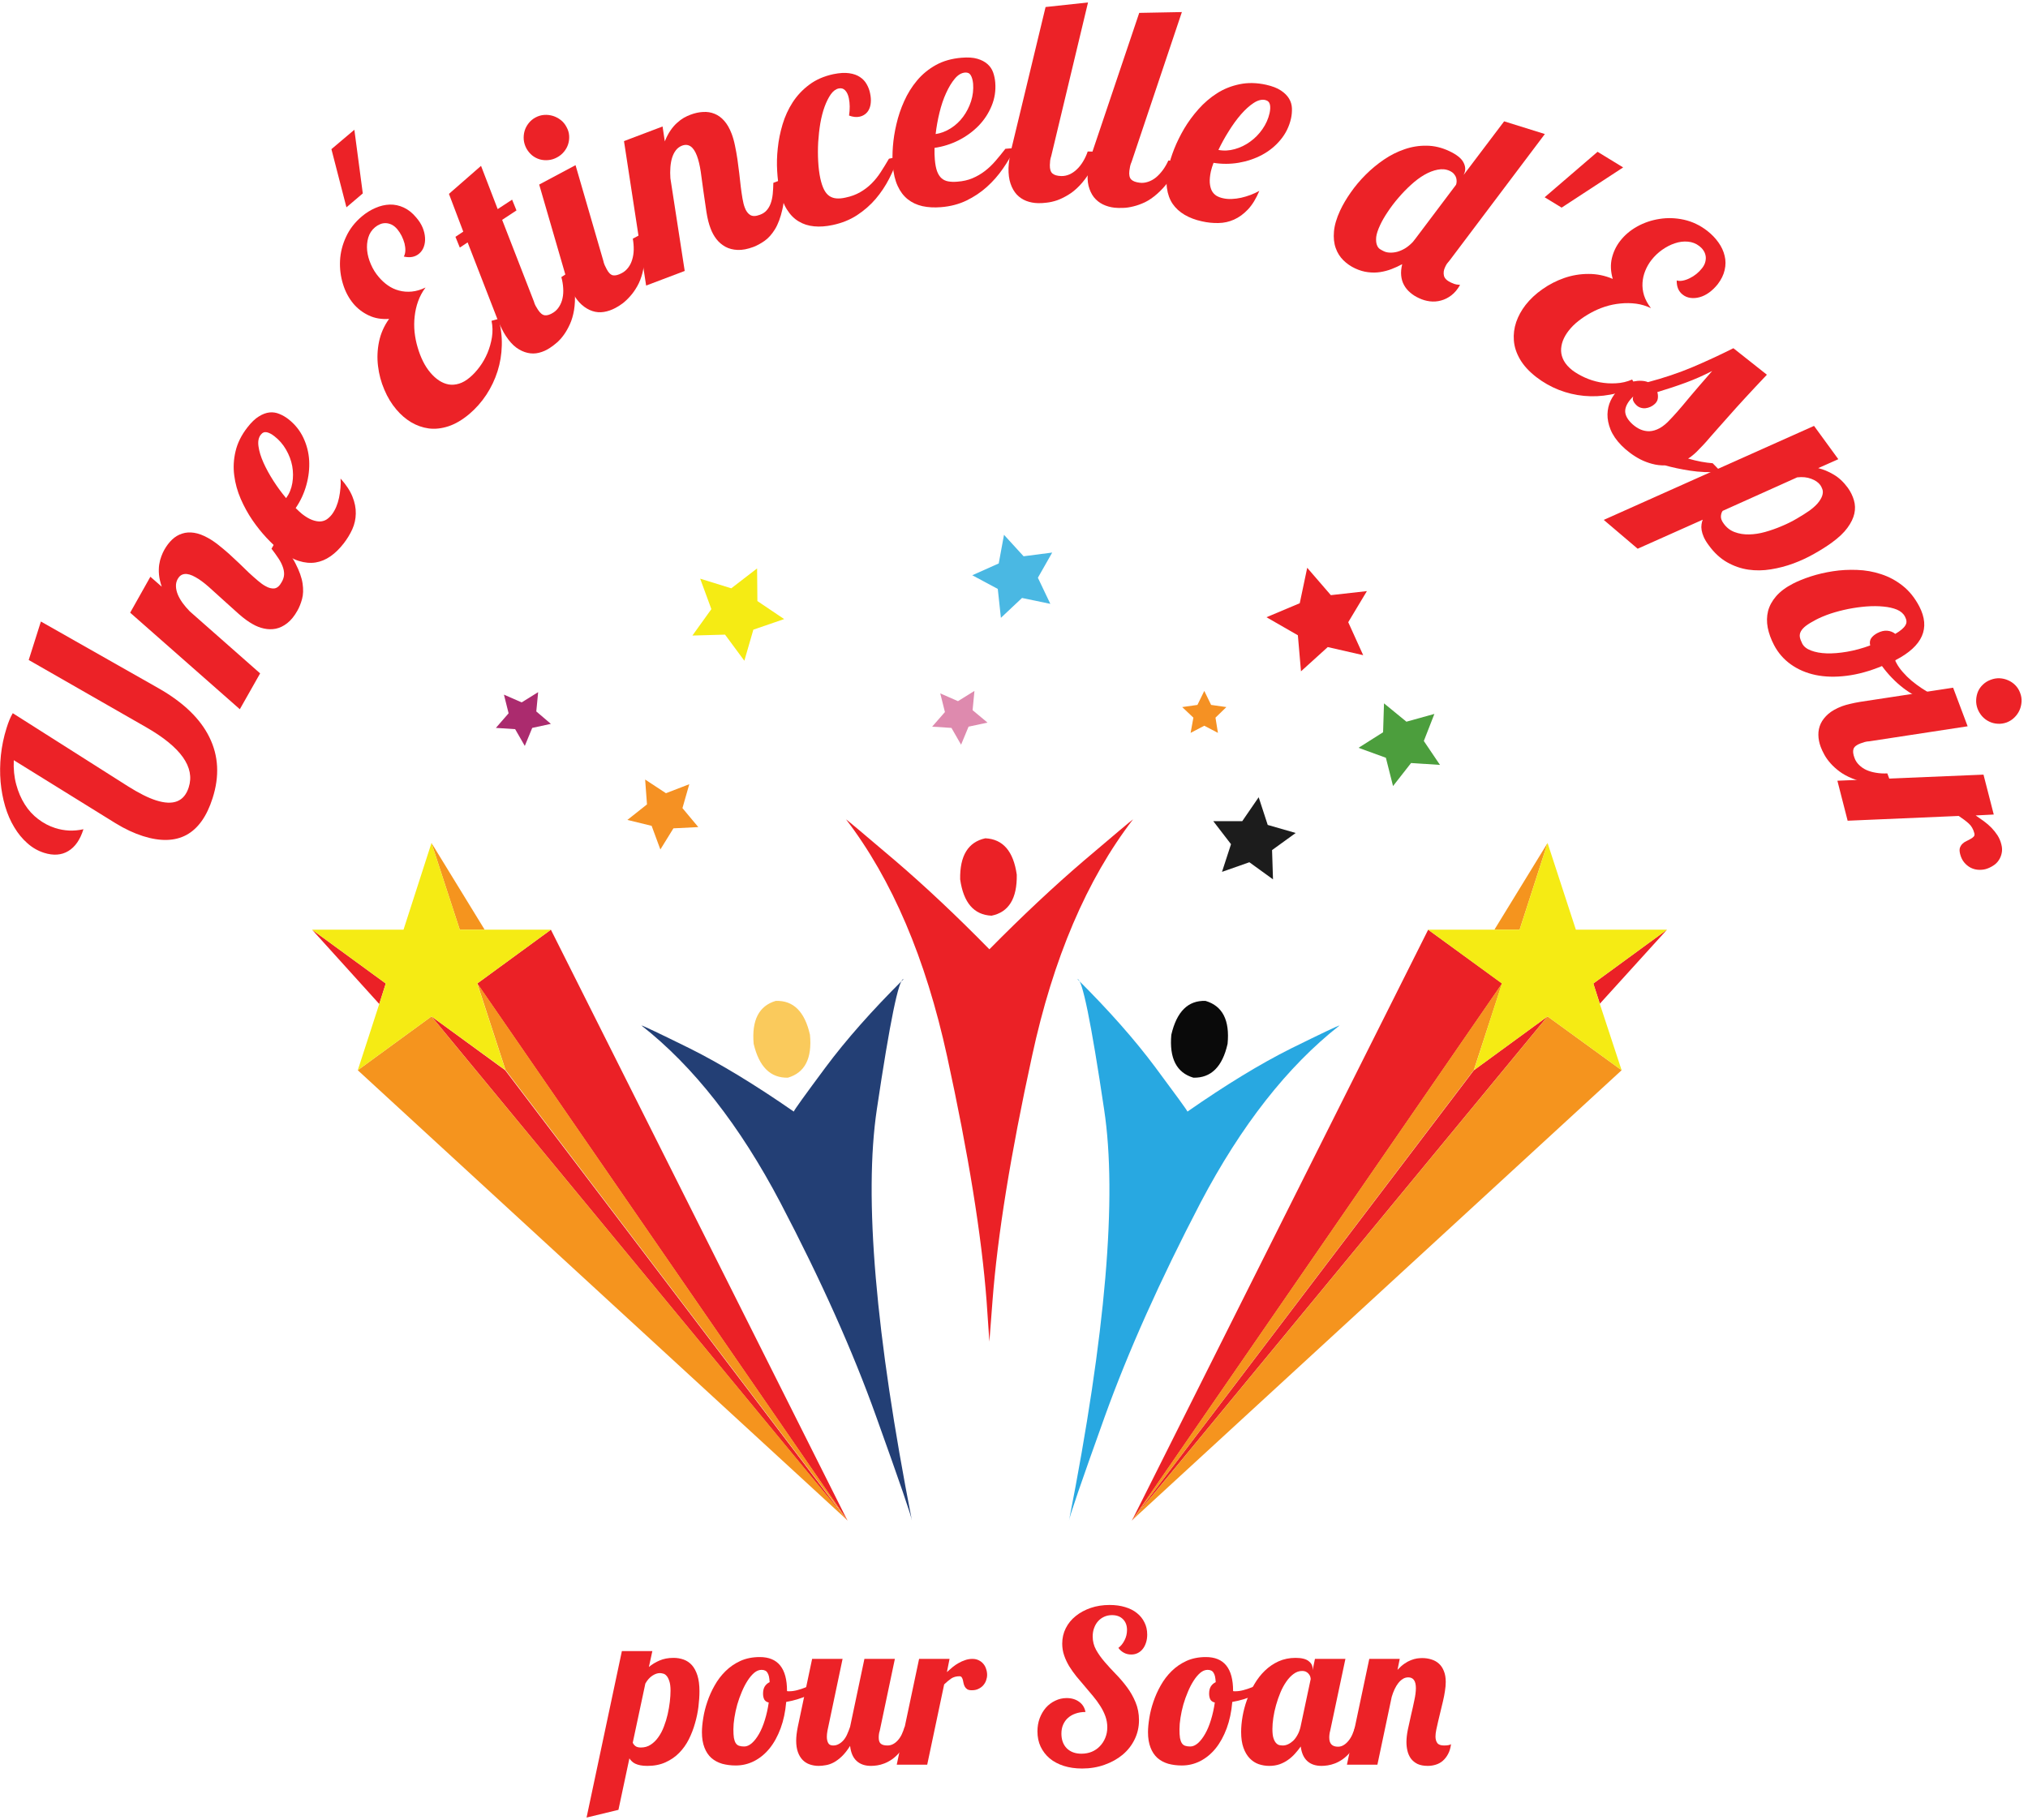 <?xml version="1.0" encoding="UTF-8" standalone="no"?>
<svg
   xmlns:dc="http://purl.org/dc/elements/1.1/"
   xmlns:cc="http://creativecommons.org/ns#"
   xmlns:rdf="http://www.w3.org/1999/02/22-rdf-syntax-ns#"
   xmlns:svg="http://www.w3.org/2000/svg"
   xmlns="http://www.w3.org/2000/svg"
   viewBox="0 0 416 373.333"
   height="373.333"
   width="416"
   xml:space="preserve"
   id="svg2"
   version="1.1"><defs
     id="defs6" /><g
     transform="matrix(1.333,0,0,-1.333,0,373.333)"
     id="g10"><g
       transform="scale(0.1)"
       id="g12"><path
         id="path14"
         style="fill:#233f75;fill-opacity:1;fill-rule:evenodd;stroke:none"
         d="m 1390.43,1293.71 c -48.52,-48.2 -88.55,-93.51 -120.12,-135.94 -31.56,-42.46 -47.85,-65.07 -48.83,-67.93 -59.29,41.14 -112.57,73.52 -159.8,97.11 -47.23,23.28 -72.11,35.12 -74.649,35.43 80.079,-62.85 151.369,-153.79 213.909,-272.771 62.5,-119.339 111.64,-229.097 147.38,-329.257 36.06,-100.473 54.41,-153.903 55.04,-160.313 -56.17,287.152 -74.18,498.199 -54.06,633.121 20.08,134.96 33.79,201.8 41.13,200.55" /><path
         id="path16"
         style="fill:#faca5c;fill-opacity:1;fill-rule:evenodd;stroke:none"
         d="m 1193.75,1260.2 c -25.86,-7.66 -37.19,-29.69 -33.98,-66.06 8.32,-35.39 25.85,-52.77 52.65,-52.15 26.17,7.66 37.46,29.69 33.99,66.02 -8.01,35.74 -25.55,53.12 -52.66,52.19" /><path
         id="path18"
         style="fill:#28a8e1;fill-opacity:1;fill-rule:evenodd;stroke:none"
         d="m 2061.37,1222.38 c -2.54,-0.31 -27.46,-12.15 -74.69,-35.43 -47.19,-23.59 -100.31,-55.97 -159.34,-97.11 -1.25,2.86 -17.69,25.47 -49.29,67.93 -31.57,42.43 -71.6,87.74 -120.08,135.94 7.3,1.25 21.01,-65.59 41.09,-200.55 20.47,-134.922 2.42,-345.969 -54.06,-633.121 0.66,6.41 19.02,59.84 55.04,160.313 36.05,100.16 85.19,209.918 147.38,329.257 62.54,118.981 133.87,209.921 213.95,272.771" /><path
         id="path20"
         style="fill:#0a0a0a;fill-opacity:1;fill-rule:evenodd;stroke:none"
         d="m 1836.45,1141.99 c 27.1,-0.62 44.68,16.76 52.61,52.15 3.52,36.37 -7.81,58.4 -33.98,66.06 -26.8,0.93 -44.34,-16.45 -52.62,-52.19 -3.2,-36.33 8.13,-58.36 33.99,-66.02" /><path
         id="path22"
         style="fill:#eb2126;fill-opacity:1;fill-rule:evenodd;stroke:none"
         d="m 1522.5,1339.61 c -50.39,51.37 -98.87,97.03 -145.47,136.87 -46.87,39.89 -71.91,60.94 -75.15,63.17 70.85,-92.5 122.65,-214.06 155.54,-364.65 32.85,-150.59 53.13,-276.09 60.78,-376.602 l 4.3,-62.699 4.8,62.699 c 7.66,100.512 27.93,226.012 60.79,376.602 32.5,150.59 84.37,272.15 155.5,364.65 -3.2,-2.23 -28.2,-23.28 -75.11,-63.17 -46.6,-39.84 -95.24,-85.5 -145.98,-136.87" /><path
         id="path24"
         style="fill:#eb2126;fill-opacity:1;fill-rule:evenodd;stroke:none"
         d="m 1516.29,1510.47 c -26.45,-5.74 -39.41,-26.8 -38.75,-63.2 5.12,-36.02 21.17,-54.69 48.32,-55.94 26.48,5.39 39.41,26.44 38.79,63.12 -5.12,36.1 -21.25,54.73 -48.36,56.02" /><path
         id="path26"
         style="fill:#f5941e;fill-opacity:1;fill-rule:evenodd;stroke:none"
         d="m 2381.48,1503.28 -81.83,-133.51 h 38.79 l 43.04,133.51" /><path
         id="path28"
         style="fill:#eb2126;fill-opacity:1;fill-rule:evenodd;stroke:none"
         d="m 2197.73,1369.77 -456.01,-909.731 569.88,826.911 -113.87,82.82" /><path
         id="path30"
         style="fill:#eb2126;fill-opacity:1;fill-rule:evenodd;stroke:none"
         d="m 2268.09,1153.48 -526.37,-692.929 639.76,775.739 -113.39,-82.81" /><path
         id="path32"
         style="fill:#eb2126;fill-opacity:1;fill-rule:evenodd;stroke:none"
         d="m 2461.91,1255.86 103.32,113.91 -113.35,-82.82 10.03,-31.09" /><path
         id="path34"
         style="fill:#f5941e;fill-opacity:1;fill-rule:evenodd;stroke:none"
         d="m 2381.48,1236.29 -639.76,-775.739 753.71,692.929 -113.95,82.81" /><path
         id="path36"
         style="fill:#f5941e;fill-opacity:1;fill-rule:evenodd;stroke:none"
         d="m 2311.6,1287.46 -569.88,-826.909 526.37,693.399 43.51,133.51" /><path
         id="path38"
         style="fill:#f5eb14;fill-opacity:1;fill-rule:evenodd;stroke:none"
         d="m 2451.88,1286.95 113.35,82.82 h -140.19 l -43.56,133.51 -43.04,-133.51 h -140.71 l 113.44,-82.82 -43.08,-133.47 113.39,82.81 113.95,-82.81 -33.52,101.95 -10.03,31.52" /><path
         id="path40"
         style="fill:#f5941e;fill-opacity:1;fill-rule:evenodd;stroke:none"
         d="m 745.82,1369.77 -81.84,133.51 43.559,-133.51 h 38.281" /><path
         id="path42"
         style="fill:#eb2126;fill-opacity:1;fill-rule:evenodd;stroke:none"
         d="M 663.98,1236.29 1303.83,460.551 777.422,1153.48 663.98,1236.29" /><path
         id="path44"
         style="fill:#eb2126;fill-opacity:1;fill-rule:evenodd;stroke:none"
         d="m 480.23,1369.77 103.399,-114.34 10,31.52 -113.399,82.82" /><path
         id="path46"
         style="fill:#eb2126;fill-opacity:1;fill-rule:evenodd;stroke:none"
         d="M 734.379,1286.95 1304.26,460.039 847.73,1369.77 734.379,1286.95" /><path
         id="path48"
         style="fill:#f5941e;fill-opacity:1;fill-rule:evenodd;stroke:none"
         d="M 550.551,1153.48 1304.26,460.551 663.98,1236.29 550.551,1153.48" /><path
         id="path50"
         style="fill:#f5941e;fill-opacity:1;fill-rule:evenodd;stroke:none"
         d="M 777.891,1153.95 1304.26,460.551 734.379,1287.46 777.891,1153.95" /><path
         id="path52"
         style="fill:#f5eb14;fill-opacity:1;fill-rule:evenodd;stroke:none"
         d="m 663.98,1236.29 113.911,-82.81 -43.512,133.47 113.351,82.82 H 707.539 L 663.98,1503.28 620.941,1369.77 H 480.23 l 113.399,-82.82 -10,-31.52 -33.078,-101.95 113.429,82.81" /><path
         id="path54"
         style="fill:#f59123;fill-opacity:1;fill-rule:evenodd;stroke:none"
         d="m 1002.77,1529.61 13.44,-36.37 20.08,32.54 38.28,1.92 -24.37,29.21 10.5,36.8 -35.9,-13.87 -32.03,21.06 2.851,-38.28 -30.152,-23.91 37.301,-9.1" /><path
         id="path56"
         style="fill:#de8aae;fill-opacity:1;fill-rule:evenodd;stroke:none"
         d="m 1464.14,1680.35 14.81,-25.82 11.52,27.74 29.14,6.25 -22.93,19.14 2.85,29.64 -25.35,-15.78 -27.27,11.96 7.19,-28.71 -19.65,-22.5 29.69,-1.92" /><path
         id="path58"
         style="fill:#ab2b6e;fill-opacity:1;fill-rule:evenodd;stroke:none"
         d="m 792.73,1678.44 14.848,-25.82 11.442,27.73 28.71,6.21 -22.46,19.14 2.851,29.69 -25.351,-15.78 -27.301,11.95 7.191,-28.71 -19.57,-22.5 29.64,-1.91" /><path
         id="path60"
         style="fill:#4ab8e3;fill-opacity:1;fill-rule:evenodd;stroke:none"
         d="m 1540.23,1849.77 32.5,30.58 43.56,-9.06 -19.14,40.19 22.03,38.75 -44.02,-5.7 -30.16,33.01 -8.12,-44.06 -40.71,-18.17 39.26,-21.05 4.8,-44.49" /><path
         id="path62"
         style="fill:#1c1c1c;fill-opacity:1;fill-rule:evenodd;stroke:none"
         d="m 1894.34,1501.37 -13.87,-42.58 42.11,14.8 36.37,-26.32 -1.45,45.03 36.37,26.33 -43.05,12.39 -13.91,42.61 -25.31,-36.83 h -44.53 l 27.27,-35.43" /><path
         id="path64"
         style="fill:#4c9e3d;fill-opacity:1;fill-rule:evenodd;stroke:none"
         d="m 2132.66,1634.41 11.01,-43.55 27.74,35.43 44.49,-2.89 -24.85,36.83 16.25,41.65 -43.04,-11.96 -34.49,28.24 -1.41,-44.49 -37.81,-23.94 42.11,-15.32" /><path
         id="path66"
         style="fill:#f5eb14;fill-opacity:1;fill-rule:evenodd;stroke:none"
         d="m 1115.74,1823.91 29.69,-40.2 13.87,47.85 47.38,16.29 -41.17,27.74 -0.47,50.23 -39.73,-30.62 -47.85,14.84 17.23,-46.88 -29.18,-40.66 50.23,1.41" /><path
         id="path68"
         style="fill:#f59123;fill-opacity:1;fill-rule:evenodd;stroke:none"
         d="m 1832.15,1672.7 21.05,11.01 21.02,-11.01 -3.79,23.43 16.76,16.29 -23.48,3.32 -10.51,21.56 -10.54,-21.56 -23.44,-3.32 17.23,-16.29 -4.3,-23.43" /><path
         id="path70"
         style="fill:#eb2126;fill-opacity:1;fill-rule:evenodd;stroke:none"
         d="m 2002.03,1767.46 41.17,37.31 54.53,-12.47 -23,50.75 28.71,47.85 -55.47,-6.21 -36.37,42.11 -11.48,-54.53 -51.21,-21.57 48.32,-27.77 4.8,-55.47" /><path
         id="path72"
         style="fill:#ec2227;fill-opacity:1;fill-rule:nonzero;stroke:none"
         d="m 327.148,1572.23 c -8.867,-27.93 -22.269,-46.8 -40.16,-56.57 -17.886,-9.68 -40.187,-10.31 -66.867,-1.87 -13.519,4.26 -27.66,10.86 -42.351,19.84 l -156.559,97.03 c -0.621,-13.43 0.629,-25.89 3.75,-37.34 3.051,-11.37 7.418,-21.56 13.129,-30.62 5.621,-8.99 12.5,-16.53 20.621,-22.66 8.051,-6.17 16.719,-10.74 26.09,-13.75 6.801,-2.19 13.871,-3.52 21.25,-3.91 7.429,-0.31 14.847,0.35 22.347,2.03 -5,-16.05 -12.738,-27.26 -23.277,-33.59 -10.512,-6.37 -23.012,-7.27 -37.5,-2.66 -9.383,3.01 -17.852,7.89 -25.473,14.69 -7.699,6.76 -14.418,14.92 -20.16,24.53 -5.816,9.57 -10.508,20.35 -14.059,32.35 -3.52,11.95 -5.859,24.53 -7.031,37.65 -1.129,13.21 -0.977,26.88 0.473,40.94 1.48,14.06 4.367,28.01 8.75,41.88 1.48,4.76 2.93,8.9 4.367,12.34 1.371,3.44 3.09,6.91 5.16,10.47 L 197.148,1590.35 c 7.93,-5 15.582,-9.37 22.973,-13.12 7.301,-3.68 14.02,-6.49 20.149,-8.44 26.57,-8.44 43.281,-1.72 50.16,20.16 9.879,30.93 -11.989,61.75 -65.629,92.5 l -180.621,103.43 18.75,59.22 180.941,-102.65 c 38.32,-21.8 64.449,-47 78.43,-75.63 14.07,-28.55 15.668,-59.77 4.847,-93.59 z" /><path
         id="path74"
         style="fill:#ec2227;fill-opacity:1;fill-rule:nonzero;stroke:none"
         d="m 426.879,1972.07 c 12.691,-14.18 21.949,-27.03 27.812,-38.59 5.93,-11.49 9.571,-21.72 10.93,-30.78 1.328,-9.07 1.098,-17.04 -0.781,-23.91 -1.871,-6.88 -4.289,-12.89 -7.18,-17.97 -4.808,-8.55 -10.082,-15 -15.781,-19.37 -5.629,-4.38 -11.488,-7.19 -17.5,-8.44 -6.059,-1.17 -12.149,-1.06 -18.289,0.31 -6.051,1.33 -11.789,3.59 -17.18,6.72 -6.57,3.63 -13.64,8.79 -21.25,15.47 -7.582,6.76 -15.359,13.75 -23.281,20.94 -7.899,7.26 -15.551,14.21 -22.969,20.78 -7.5,6.64 -14.379,11.72 -20.629,15.15 -13.011,7.39 -22.109,6.45 -27.34,-2.81 -1.961,-3.55 -2.851,-7.34 -2.66,-11.41 0.117,-3.98 1.059,-8.12 2.809,-12.5 1.801,-4.29 4.301,-8.67 7.5,-13.12 3.25,-4.38 6.879,-8.67 10.941,-12.81 l 108.278,-95.47 -31.25,-55.16 -168.75,148.6 31.101,55.31 17.5,-15.31 c -2.269,6.64 -3.68,12.81 -4.219,18.43 -0.511,5.71 -0.39,10.94 0.309,15.63 0.738,4.76 1.84,8.98 3.281,12.65 1.367,3.75 2.891,7.07 4.528,10 3.441,6.14 7.461,11.41 12.031,15.79 4.609,4.37 9.769,7.42 15.469,9.21 5.632,1.88 11.8,2.27 18.441,1.25 6.68,-1.05 13.828,-3.71 21.41,-7.96 5.11,-2.82 10.391,-6.37 15.781,-10.63 5.43,-4.3 10.86,-8.83 16.25,-13.59 5.309,-4.81 10.618,-9.77 15.93,-14.85 5.238,-5.11 10.199,-9.96 15,-14.53 4.891,-4.49 9.457,-8.55 13.758,-12.19 4.25,-3.67 8.199,-6.48 11.871,-8.43 4.77,-2.74 9.262,-3.87 13.441,-3.44 4.258,0.51 8.008,3.75 11.25,9.69 2.379,4.06 3.629,8.04 3.75,12.03 0.079,4.06 -0.711,8.16 -2.351,12.34 -1.559,4.26 -3.86,8.6 -6.871,12.97 -2.93,4.45 -6.328,9.14 -10.16,14.06 z" /><path
         id="path76"
         style="fill:#ec2227;fill-opacity:1;fill-rule:nonzero;stroke:none"
         d="m 524.059,2064.18 c 8.64,-9.61 14.73,-18.87 18.281,-27.81 3.64,-8.99 5.359,-17.66 5.16,-26.1 -0.121,-8.36 -1.879,-16.36 -5.309,-24.06 -3.441,-7.62 -7.89,-14.92 -13.281,-21.87 -6.371,-8.25 -13.129,-14.85 -20.32,-19.85 -7.18,-5 -14.84,-8.2 -22.969,-9.53 -8.121,-1.25 -16.641,-0.47 -25.621,2.34 -9.059,2.82 -18.52,8.01 -28.441,15.63 -6.637,5.19 -13.789,11.87 -21.399,20 -7.582,8.12 -14.851,17.19 -21.719,27.19 -6.882,10.08 -12.851,20.97 -17.972,32.65 -5.078,11.76 -8.438,23.79 -10,36.1 -1.641,12.26 -0.981,24.72 2.031,37.34 2.93,12.58 9.02,24.84 18.281,36.72 6.059,7.81 11.949,13.44 17.66,16.87 5.618,3.52 11.09,5.55 16.399,6.1 5.238,0.51 10.281,-0.28 15.16,-2.35 4.922,-1.99 9.488,-4.64 13.75,-7.96 10,-7.82 17.66,-17.31 22.969,-28.44 5.312,-11.17 8.359,-22.97 9.062,-35.47 0.629,-12.42 -0.82,-24.96 -4.371,-37.66 -3.519,-12.73 -8.988,-24.49 -16.41,-35.31 1.801,-1.87 3.52,-3.55 5.16,-5 1.68,-1.48 3.281,-2.89 4.84,-4.22 5.551,-4.29 10.621,-7.3 15.309,-9.06 4.613,-1.68 8.671,-2.46 12.351,-2.34 3.75,0.19 7.07,1.25 10,3.12 2.891,1.95 5.539,4.45 7.961,7.5 2.578,3.44 4.848,7.34 6.719,11.72 1.879,4.45 3.32,9.14 4.379,14.06 1.011,5 1.761,10.04 2.191,15.16 0.5,5.08 0.539,9.92 0.149,14.53 z m -83.75,-30.16 c 4.921,6.76 8.089,14.46 9.531,23.13 1.488,8.75 1.41,17.5 -0.149,26.25 -1.64,8.75 -4.851,17.19 -9.531,25.31 -4.691,8.13 -10.672,15 -17.969,20.63 -4.261,3.32 -8.171,5.35 -11.722,6.09 -3.629,0.7 -6.719,-0.59 -9.219,-3.91 -3.441,-4.37 -4.57,-10.39 -3.441,-17.97 1.062,-7.61 3.601,-15.93 7.66,-25 4.062,-9.06 9.179,-18.39 15.312,-27.96 6.168,-9.61 12.66,-18.44 19.528,-26.57 z" /><path
         id="path78"
         style="fill:#ec2227;fill-opacity:1;fill-rule:nonzero;stroke:none"
         d="m 767.191,2309.88 c 3.75,-13.67 5.387,-27.3 5,-40.93 -0.312,-13.68 -2.5,-26.88 -6.57,-39.69 -4.062,-12.81 -9.801,-24.85 -17.18,-36.1 -7.421,-11.25 -16.211,-21.21 -26.41,-29.84 -10.859,-9.06 -21.519,-15.31 -32.031,-18.75 -10.551,-3.44 -20.621,-4.53 -30.309,-3.28 -9.57,1.33 -18.601,4.53 -27.031,9.53 -8.441,5.08 -15.98,11.6 -22.66,19.53 -7.5,8.75 -13.672,18.95 -18.59,30.63 -5,11.64 -8.211,23.75 -9.691,36.25 -1.559,12.57 -1.02,25.15 1.562,37.65 2.617,12.58 7.77,24.26 15.469,35 -11.641,-0.86 -22.07,0.94 -31.25,5.32 -9.262,4.37 -17.07,10.31 -23.441,17.81 -7.258,8.63 -12.688,18.79 -16.25,30.47 -3.629,11.75 -5.149,23.82 -4.528,36.25 0.629,12.38 3.707,24.53 9.219,36.4 5.43,11.88 13.52,22.35 24.219,31.41 6.679,5.62 13.711,10 21.09,13.12 7.312,3.21 14.652,4.93 22.031,5.16 7.308,0.2 14.461,-1.33 21.41,-4.53 6.988,-3.24 13.359,-8.28 19.059,-15.16 4.382,-5 7.742,-10.23 10,-15.62 2.191,-5.31 3.441,-10.55 3.75,-15.63 0.32,-5 -0.309,-9.68 -1.868,-14.06 -1.57,-4.3 -3.992,-7.81 -7.351,-10.62 -6.129,-5.12 -13.942,-6.57 -23.43,-4.38 1.36,2.38 2.141,5.35 2.34,8.91 0.121,3.63 -0.309,7.38 -1.25,11.25 -1.02,3.82 -2.5,7.69 -4.379,11.56 -1.949,3.83 -4.211,7.26 -6.711,10.31 -2.82,3.32 -5.789,5.7 -8.91,7.19 -3.199,1.44 -6.289,2.19 -9.219,2.19 -2.89,0.07 -5.781,-0.47 -8.59,-1.72 -2.812,-1.17 -5.351,-2.74 -7.66,-4.69 -5,-4.18 -8.441,-9.45 -10.312,-15.78 -1.879,-6.37 -2.418,-13.09 -1.719,-20.16 0.738,-6.99 2.66,-14.02 5.781,-21.09 3.047,-7.11 7.028,-13.56 12.028,-19.38 4.179,-5 8.871,-9.33 14.07,-12.96 5.23,-3.68 10.93,-6.33 17.18,-7.97 6.171,-1.68 12.66,-2.19 19.531,-1.57 6.801,0.63 13.871,2.7 21.25,6.25 -4.879,-6.48 -8.668,-13.51 -11.399,-21.09 -2.703,-7.5 -4.461,-15.27 -5.32,-23.28 -0.93,-8.05 -0.973,-16.09 -0.152,-24.22 0.859,-8.05 2.422,-15.86 4.691,-23.44 2.18,-7.61 4.961,-14.8 8.281,-21.56 3.321,-6.68 7.18,-12.58 11.559,-17.66 3.949,-4.68 8.32,-8.67 13.121,-11.87 4.77,-3.13 9.731,-5.16 14.848,-6.09 5.082,-0.86 10.39,-0.43 15.941,1.25 5.5,1.64 11.09,4.88 16.711,9.68 5.199,4.38 10.199,9.77 15,16.25 4.77,6.45 8.789,13.52 12.039,21.25 3.199,7.7 5.5,15.78 6.871,24.22 1.328,8.44 1.129,16.88 -0.621,25.31 z m -234.07,171.72 -23.121,89.53 35.309,29.85 12.972,-97.97 z" /><path
         id="path80"
         style="fill:#ec2227;fill-opacity:1;fill-rule:nonzero;stroke:none"
         d="m 879.141,2384.34 c 3.129,-12.19 4.918,-23.4 5.468,-33.6 0.512,-10.12 0.082,-19.22 -1.25,-27.34 -1.371,-8.05 -3.437,-15.16 -6.25,-21.41 -2.808,-6.25 -5.937,-11.79 -9.379,-16.56 -3.351,-4.69 -6.949,-8.71 -10.781,-12.03 -3.75,-3.24 -7.258,-5.9 -10.469,-7.97 -5.429,-3.67 -11.089,-6.21 -17.031,-7.66 -5.859,-1.48 -11.719,-1.52 -17.648,-0.15 -5.942,1.33 -11.723,4.06 -17.352,8.12 -5.621,4.14 -10.969,10.16 -16.09,17.97 -2.187,3.32 -4.3,7.11 -6.41,11.41 -2.179,4.37 -4.371,9.22 -6.558,14.53 l -45.782,117.97 -12.031,-7.97 -6.719,16.56 12.032,7.97 -22.032,58.12 49.371,43.13 25.629,-66.56 22.192,14.53 6.719,-16.56 -22.04,-14.54 48.911,-125.78 c 0.629,-2.42 1.48,-4.64 2.66,-6.72 1.129,-2.1 2.34,-4.06 3.59,-5.93 3.437,-5.24 6.949,-8.05 10.629,-8.44 3.75,-0.43 8.16,1.02 13.281,4.37 3.629,2.39 6.597,5.51 8.898,9.38 2.391,3.83 4.071,8.12 5,12.81 1.02,4.77 1.332,9.92 0.942,15.47 -0.313,5.51 -1.25,11.09 -2.813,16.72 z" /><path
         id="path82"
         style="fill:#ec2227;fill-opacity:1;fill-rule:nonzero;stroke:none"
         d="m 871.762,2605.23 c 2.418,-4.29 3.75,-8.71 4.058,-13.28 0.309,-4.61 -0.199,-9.02 -1.558,-13.28 -1.332,-4.18 -3.481,-8.05 -6.41,-11.56 -2.891,-3.56 -6.481,-6.49 -10.782,-8.75 -4.261,-2.31 -8.672,-3.67 -13.281,-4.06 -4.57,-0.43 -8.949,-0.08 -13.129,1.09 -4.25,1.25 -8.16,3.28 -11.711,6.09 -3.519,2.9 -6.488,6.49 -8.91,10.79 -2.269,4.37 -3.629,8.78 -4.059,13.28 -0.39,4.57 0,9.06 1.25,13.43 1.25,4.38 3.36,8.36 6.25,12.04 2.809,3.63 6.36,6.6 10.622,8.9 4.296,2.27 8.75,3.6 13.437,3.91 4.609,0.31 9.063,-0.24 13.441,-1.56 4.29,-1.37 8.239,-3.44 11.872,-6.25 3.668,-2.82 6.636,-6.41 8.91,-10.79 z m 118.277,-163.12 c 1.949,-12.42 2.731,-23.67 2.34,-33.75 -0.43,-10.12 -1.641,-19.18 -3.59,-27.19 -1.988,-7.93 -4.687,-14.92 -8.129,-20.94 -3.359,-5.93 -6.988,-11.09 -10.93,-15.46 -3.871,-4.38 -7.781,-8.09 -11.718,-11.1 -3.992,-2.93 -7.66,-5.27 -11.102,-7.03 -5.859,-3.12 -11.789,-5.16 -17.808,-6.09 -5.942,-0.94 -11.801,-0.47 -17.5,1.4 -5.704,1.88 -11.172,5.08 -16.403,9.69 -5.32,4.69 -10.16,11.13 -14.539,19.38 -1.871,3.51 -3.672,7.53 -5.461,12.03 -1.879,4.45 -3.597,9.41 -5.16,14.84 l -40.309,138.75 55.93,29.84 42.66,-146.87 c 0.508,-2.5 1.25,-4.84 2.192,-7.03 0.937,-2.11 1.949,-4.18 3.117,-6.25 2.891,-5.55 6.141,-8.67 9.691,-9.38 3.629,-0.62 8.16,0.51 13.59,3.44 3.75,1.95 6.961,4.73 9.692,8.28 2.808,3.63 4.878,7.81 6.25,12.5 1.449,4.69 2.226,9.77 2.347,15.31 0.071,5.51 -0.398,11.14 -1.41,16.88 z" /><path
         id="path84"
         style="fill:#ec2227;fill-opacity:1;fill-rule:nonzero;stroke:none"
         d="m 1207.42,2525.86 c 0.63,-18.98 -0.54,-34.77 -3.44,-47.34 -2.81,-12.62 -6.64,-22.82 -11.4,-30.63 -4.81,-7.81 -10.16,-13.83 -16.1,-17.97 -5.86,-4.06 -11.48,-7.15 -16.87,-9.22 -9.18,-3.43 -17.34,-5 -24.53,-4.68 -7.11,0.31 -13.36,1.91 -18.75,4.84 -5.43,3.01 -10.08,6.95 -13.91,11.87 -3.75,4.89 -6.72,10.32 -8.9,16.25 -2.74,6.96 -4.85,15.47 -6.41,25.47 -1.56,10.08 -3.09,20.47 -4.53,31.1 -1.37,10.62 -2.78,20.86 -4.22,30.78 -1.48,9.88 -3.44,18.12 -5.94,24.69 -5.31,14.06 -12.97,19.21 -22.97,15.46 -3.75,-1.48 -6.87,-3.82 -9.37,-7.03 -2.42,-3.12 -4.34,-6.95 -5.78,-11.4 -1.37,-4.5 -2.27,-9.46 -2.66,-14.85 -0.43,-5.43 -0.43,-11.05 0,-16.87 l 22.03,-142.66 -59.369,-22.5 -34.071,222.35 59.38,22.5 3.44,-22.97 c 2.57,6.56 5.5,12.18 8.75,16.87 3.2,4.69 6.6,8.6 10.15,11.72 3.52,3.2 7.03,5.82 10.47,7.81 3.52,1.96 6.92,3.52 10.16,4.69 6.56,2.5 13.01,3.91 19.37,4.22 6.33,0.39 12.23,-0.55 17.66,-2.81 5.51,-2.19 10.47,-5.78 14.84,-10.78 4.46,-5 8.28,-11.65 11.41,-19.85 2.07,-5.43 3.79,-11.52 5.16,-18.28 1.44,-6.8 2.69,-13.75 3.75,-20.94 1.01,-7.18 1.95,-14.37 2.81,-21.56 0.82,-7.19 1.6,-14.14 2.34,-20.78 0.82,-6.56 1.72,-12.66 2.66,-18.28 0.94,-5.55 2.11,-10.24 3.59,-14.06 1.88,-5.12 4.57,-8.83 8.13,-11.1 3.63,-2.3 8.63,-2.26 15,0.16 4.37,1.56 7.85,3.83 10.47,6.87 2.69,3.01 4.76,6.6 6.25,10.78 1.56,4.26 2.57,9.07 3.12,14.38 0.51,5.31 0.82,11.01 0.94,17.19 z" /><path
         id="path86"
         style="fill:#ec2227;fill-opacity:1;fill-rule:nonzero;stroke:none"
         d="m 1382.66,2559.53 c -3.87,-11.37 -8.68,-22.65 -14.38,-33.91 -5.74,-11.17 -12.66,-21.52 -20.78,-31.09 -8.12,-9.49 -17.66,-17.81 -28.59,-25 -10.86,-7.11 -23.36,-12.15 -37.5,-15.15 -10.24,-2.19 -19.77,-2.9 -28.6,-2.04 -8.86,0.82 -16.83,3.36 -23.9,7.66 -7.11,4.26 -13.05,10.35 -17.97,18.28 -5,7.89 -8.79,17.97 -11.41,30.16 -1.76,8.32 -2.97,18.04 -3.59,29.22 -0.71,11.25 -0.39,22.89 0.94,35 1.24,12.18 3.71,24.37 7.34,36.56 3.67,12.26 8.87,23.63 15.62,34.06 6.76,10.39 15.24,19.42 25.47,27.03 10.2,7.7 22.58,13.13 37.19,16.25 9.57,1.96 17.7,2.42 24.38,1.41 6.64,-0.94 12.18,-2.93 16.56,-5.94 4.45,-2.93 7.89,-6.64 10.31,-11.09 2.5,-4.38 4.22,-8.99 5.16,-13.75 1.13,-5.31 1.48,-10.08 1.09,-14.22 -0.31,-4.06 -1.25,-7.66 -2.81,-10.78 -1.49,-3.05 -3.52,-5.47 -6.1,-7.35 -2.5,-1.87 -5.31,-3.12 -8.43,-3.75 -4.81,-1.05 -10.16,-0.47 -16.1,1.72 1.45,10 1.33,18.83 -0.31,26.57 -1.05,5.31 -2.93,9.37 -5.63,12.18 -2.61,2.82 -5.93,3.79 -10,2.97 -4.49,-0.94 -8.55,-3.98 -12.18,-9.06 -3.56,-5.12 -6.72,-11.49 -9.53,-19.06 -2.74,-7.62 -4.93,-16.1 -6.57,-25.47 -1.56,-9.38 -2.65,-19.06 -3.28,-29.06 -0.54,-10 -0.54,-19.85 0,-29.54 0.51,-9.61 1.6,-18.36 3.28,-26.25 1.64,-7.42 3.64,-13.28 5.94,-17.65 2.27,-4.3 5,-7.46 8.13,-9.53 3.2,-2.11 6.87,-3.29 10.93,-3.6 4.07,-0.31 8.64,0.08 13.75,1.25 8.52,1.76 16.02,4.53 22.5,8.28 6.57,3.75 12.43,8.21 17.66,13.44 5.2,5.2 9.88,11.02 14.06,17.5 4.26,6.56 8.48,13.44 12.66,20.63 z" /><path
         id="path88"
         style="fill:#ec2227;fill-opacity:1;fill-rule:nonzero;stroke:none"
         d="m 1562.15,2572.93 c -5.31,-10.74 -11.56,-21.33 -18.75,-31.72 -7.11,-10.31 -15.31,-19.69 -24.69,-28.12 -9.3,-8.36 -19.8,-15.39 -31.56,-21.1 -11.68,-5.62 -24.69,-9.02 -39.06,-10.15 -10.43,-0.86 -19.97,-0.32 -28.6,1.56 -8.67,1.95 -16.21,5.51 -22.65,10.62 -6.49,5.2 -11.64,12.03 -15.47,20.47 -3.95,8.52 -6.45,19.06 -7.5,31.56 -0.71,8.33 -0.67,18.05 0.15,29.22 0.86,11.25 2.66,22.74 5.47,34.53 2.74,11.88 6.64,23.6 11.88,35.16 5.19,11.64 11.79,22.27 19.84,31.88 8.01,9.57 17.66,17.5 28.91,23.75 11.25,6.25 24.41,10 39.53,11.25 9.76,0.82 17.85,0.31 24.22,-1.57 6.44,-1.87 11.64,-4.61 15.62,-8.12 4.06,-3.56 6.96,-7.81 8.75,-12.81 1.76,-5 2.85,-10.24 3.28,-15.63 1.02,-12.62 -0.86,-24.65 -5.62,-36.09 -4.69,-11.37 -11.37,-21.53 -20,-30.47 -8.67,-8.87 -18.87,-16.33 -30.63,-22.35 -11.79,-5.93 -24.18,-9.84 -37.18,-11.71 0,-3.44 0,-6.64 0,-9.54 0.07,-2.93 0.23,-5.7 0.46,-8.28 0.63,-7.42 1.76,-13.43 3.44,-18.12 1.76,-4.69 4.06,-8.28 6.88,-10.78 2.81,-2.5 6.25,-4.14 10.31,-4.85 4.06,-0.74 8.67,-0.9 13.91,-0.47 8.75,0.63 16.56,2.39 23.43,5.32 6.88,2.89 13.21,6.6 19.07,11.09 5.82,4.45 11.29,9.69 16.4,15.63 5.08,5.93 10.16,12.11 15.16,18.59 z m -122.35,21.41 c 8.13,1.25 15.86,4.21 23.29,8.9 7.5,4.77 13.82,10.71 19.06,17.81 5.31,7.19 9.37,15.16 12.19,23.91 2.81,8.83 3.82,17.85 3.12,27.03 -0.55,5.39 -1.72,9.69 -3.59,12.81 -1.8,3.13 -4.69,4.54 -8.75,4.22 -5.63,-0.43 -10.9,-3.55 -15.78,-9.37 -4.93,-5.86 -9.38,-13.24 -13.44,-22.19 -4.06,-8.87 -7.46,-18.87 -10.16,-30 -2.73,-11.17 -4.69,-22.19 -5.94,-33.12 z" /><path
         id="path90"
         style="fill:#ec2227;fill-opacity:1;fill-rule:nonzero;stroke:none"
         d="m 1692.27,2567.07 c -4.5,-11.8 -9.38,-21.99 -14.69,-30.62 -5.31,-8.56 -10.86,-15.79 -16.56,-21.72 -5.63,-5.86 -11.41,-10.55 -17.35,-14.07 -5.86,-3.55 -11.52,-6.32 -17.03,-8.28 -5.55,-1.87 -10.78,-3.04 -15.78,-3.59 -4.92,-0.63 -9.3,-0.86 -13.13,-0.78 -6.56,0.11 -12.73,1.25 -18.43,3.44 -5.63,2.18 -10.55,5.46 -14.69,9.84 -4.06,4.45 -7.27,10.04 -9.53,16.72 -2.27,6.64 -3.32,14.69 -3.13,24.06 0.12,3.95 0.55,8.28 1.25,12.97 0.75,4.76 1.72,10 2.97,15.62 l 52.81,219.22 65.32,7.03 -56.57,-236.25 c -0.85,-2.42 -1.4,-4.8 -1.71,-7.18 -0.24,-2.31 -0.4,-4.61 -0.47,-6.88 -0.12,-6.25 1.25,-10.58 4.06,-12.97 2.81,-2.42 7.27,-3.71 13.44,-3.9 4.25,-0.12 8.47,0.7 12.65,2.5 4.14,1.87 7.97,4.45 11.41,7.81 3.51,3.32 6.72,7.34 9.53,12.03 2.89,4.77 5.31,9.92 7.19,15.47 z" /><path
         id="path92"
         style="fill:#ec2227;fill-opacity:1;fill-rule:nonzero;stroke:none"
         d="m 1816.21,2551.48 c -5.43,-11.36 -11.21,-21.09 -17.34,-29.21 -6.06,-8.05 -12.19,-14.77 -18.44,-20.16 -6.17,-5.43 -12.31,-9.65 -18.44,-12.66 -6.17,-2.89 -12.11,-5.04 -17.81,-6.4 -5.63,-1.45 -10.94,-2.23 -15.94,-2.35 -5,-0.19 -9.45,-0.08 -13.28,0.32 -6.48,0.74 -12.46,2.46 -17.97,5.15 -5.43,2.7 -10,6.41 -13.75,11.1 -3.67,4.76 -6.36,10.54 -8.12,17.34 -1.68,6.87 -1.96,15 -0.78,24.37 0.39,3.95 1.17,8.21 2.34,12.82 1.13,4.68 2.58,9.76 4.37,15.31 l 72.04,213.75 65.62,1.25 -77.34,-230.47 c -1.06,-2.3 -1.84,-4.65 -2.35,-7.03 -0.43,-2.31 -0.78,-4.53 -1.09,-6.72 -0.74,-6.25 0.19,-10.74 2.81,-13.44 2.58,-2.61 6.96,-4.29 13.13,-5 4.14,-0.54 8.43,-0.07 12.81,1.41 4.37,1.44 8.44,3.67 12.19,6.72 3.75,3.12 7.22,6.87 10.47,11.25 3.32,4.45 6.17,9.41 8.59,14.84 z" /><path
         id="path94"
         style="fill:#ec2227;fill-opacity:1;fill-rule:nonzero;stroke:none"
         d="m 1937.93,2506.95 c -5,-11.99 -10.86,-21.52 -17.5,-28.59 -6.56,-6.95 -13.71,-12.19 -21.41,-15.63 -7.61,-3.43 -15.62,-5.19 -24.06,-5.31 -8.44,-0.19 -16.99,0.7 -25.62,2.66 -10,2.19 -18.83,5.54 -26.41,10 -7.62,4.49 -13.75,10.08 -18.44,16.87 -4.61,6.88 -7.5,14.93 -8.75,24.22 -1.25,9.26 -0.47,20 2.35,32.19 1.75,8.2 4.68,17.54 8.75,27.97 4.14,10.39 9.29,20.86 15.46,31.4 6.25,10.51 13.6,20.51 22.04,30 8.51,9.57 18,17.7 28.43,24.38 10.39,6.64 21.96,11.29 34.69,13.91 12.7,2.69 26.33,2.42 40.94,-0.79 9.69,-2.18 17.26,-5.15 22.81,-8.9 5.63,-3.75 9.77,-7.93 12.5,-12.5 2.7,-4.49 4.14,-9.38 4.38,-14.69 0.19,-5.31 -0.28,-10.59 -1.41,-15.78 -2.81,-12.42 -8.2,-23.36 -16.09,-32.81 -7.82,-9.5 -17.27,-17.19 -28.29,-23.13 -10.93,-5.86 -22.92,-9.92 -35.93,-12.19 -12.93,-2.18 -25.9,-2.26 -38.91,-0.15 -0.86,-2.42 -1.64,-4.65 -2.34,-6.72 -0.63,-2.11 -1.21,-4.18 -1.72,-6.25 -1.49,-6.8 -2.03,-12.66 -1.72,-17.66 0.39,-4.92 1.44,-9.02 3.12,-12.34 1.76,-3.24 4.11,-5.78 7.04,-7.66 3,-1.79 6.44,-3.08 10.31,-3.9 4.14,-0.94 8.59,-1.33 13.28,-1.1 4.77,0.2 9.61,0.82 14.53,1.88 4.88,1.13 9.73,2.58 14.53,4.37 4.89,1.88 9.38,3.95 13.44,6.25 z m -62.97,62.97 c 8.2,-1.56 16.6,-1.17 25.16,1.25 8.51,2.38 16.4,6.17 23.59,11.41 7.27,5.19 13.59,11.6 18.91,19.22 5.39,7.69 9.1,15.97 11.09,24.84 1.13,5.31 1.29,9.73 0.47,13.28 -0.86,3.63 -3.28,5.94 -7.34,6.88 -5.43,1.13 -11.37,-0.43 -17.82,-4.69 -6.36,-4.18 -12.81,-10 -19.37,-17.5 -6.49,-7.5 -12.74,-16.09 -18.75,-25.78 -6.06,-9.61 -11.37,-19.22 -15.94,-28.91 z" /><path
         id="path96"
         style="fill:#ec2227;fill-opacity:1;fill-rule:nonzero;stroke:none"
         d="m 2314.65,2613.95 62.65,-19.54 -146.25,-194.21 c -1.67,-1.88 -3.12,-3.64 -4.37,-5.32 -1.17,-1.76 -2.15,-3.59 -2.97,-5.47 -2.11,-4.45 -2.66,-8.79 -1.72,-12.96 0.94,-4.15 4.53,-7.7 10.78,-10.63 3.75,-1.76 6.57,-2.73 8.44,-2.97 1.95,-0.31 3.83,-0.51 5.63,-0.62 -3.87,-6.88 -8.36,-12.23 -13.44,-16.1 -5,-3.83 -10.31,-6.48 -15.94,-7.97 -5.62,-1.56 -11.37,-1.95 -17.19,-1.25 -5.86,0.75 -11.36,2.35 -16.56,4.85 -5.12,2.3 -9.65,5.15 -13.59,8.59 -3.99,3.36 -7.15,7.19 -9.53,11.56 -2.43,4.38 -3.87,9.22 -4.38,14.54 -0.55,5.31 0,11.21 1.56,17.65 -5.11,-2.81 -10.54,-5.31 -16.25,-7.5 -5.62,-2.19 -11.52,-3.75 -17.65,-4.69 -6.06,-0.93 -12.31,-0.97 -18.75,-0.15 -6.37,0.74 -12.93,2.65 -19.69,5.78 -6.8,3.12 -12.81,7.3 -18.13,12.5 -5.31,5.23 -9.29,11.52 -11.87,18.91 -2.62,7.38 -3.52,15.85 -2.66,25.46 0.82,9.57 3.95,20.24 9.38,32.04 4.26,9.14 9.73,18.47 16.4,27.96 6.65,9.57 14.3,18.68 22.97,27.35 8.64,8.63 18.01,16.4 28.13,23.28 10.08,6.87 20.66,12.19 31.72,15.94 11.01,3.82 22.38,5.66 34.06,5.47 11.64,-0.12 23.2,-2.9 34.69,-8.29 11.33,-5.31 18.63,-11.09 21.87,-17.34 3.32,-6.25 3.63,-12.19 0.94,-17.81 l -0.63,-1.56 z m -135.94,-179.85 61.88,82.19 c 0.5,1.25 0.82,2.81 0.93,4.69 0.08,1.87 -0.11,3.79 -0.62,5.78 -0.55,1.95 -1.56,3.9 -3.13,5.78 -1.48,1.95 -3.75,3.67 -6.87,5.16 -5.55,2.57 -11.68,3.2 -18.44,1.87 -6.68,-1.25 -13.55,-3.91 -20.62,-7.97 -7,-4.06 -13.87,-9.22 -20.63,-15.47 -6.8,-6.17 -13.2,-12.77 -19.22,-19.84 -6.05,-6.99 -11.52,-14.18 -16.4,-21.56 -4.93,-7.31 -8.83,-14.07 -11.72,-20.32 -3.56,-7.61 -5.59,-13.82 -6.1,-18.59 -0.43,-4.8 -0.11,-8.71 0.94,-11.72 1.02,-3.05 2.58,-5.27 4.69,-6.72 2.19,-1.36 4.14,-2.46 5.94,-3.28 2.69,-1.37 5.82,-2.07 9.37,-2.19 3.63,-0.19 7.42,0.24 11.41,1.25 4.06,1.14 8.12,2.89 12.18,5.32 4.07,2.5 8.01,5.78 11.88,9.84 z" /><path
         id="path98"
         style="fill:#ec2227;fill-opacity:1;fill-rule:nonzero;stroke:none"
         d="m 2458.4,2567.07 39.37,-24.06 -94.68,-61.88 -26.1,15.94 z" /><path
         id="path100"
         style="fill:#ec2227;fill-opacity:1;fill-rule:nonzero;stroke:none"
         d="m 2516.95,2206.72 c -12.73,-6.56 -25.78,-11.02 -39.22,-13.44 -13.35,-2.5 -26.71,-3.12 -40.15,-1.87 -13.36,1.25 -26.25,4.33 -38.75,9.21 -12.5,4.93 -24.06,11.49 -34.69,19.69 -11.17,8.67 -19.53,17.81 -25.16,27.5 -5.54,9.61 -8.67,19.22 -9.37,28.91 -0.74,9.57 0.47,18.98 3.59,28.28 3.21,9.26 8.01,18.01 14.38,26.25 7.07,9.06 15.78,17.19 26.09,24.37 10.31,7.27 21.45,13.01 33.44,17.19 11.95,4.14 24.37,6.25 37.19,6.25 12.89,0.08 25.39,-2.46 37.5,-7.65 -3.25,11.25 -3.71,21.79 -1.41,31.71 2.38,9.89 6.6,18.76 12.66,26.57 6.87,8.94 15.62,16.4 26.25,22.34 10.7,5.94 22.22,9.85 34.53,11.72 12.26,1.95 24.76,1.56 37.5,-1.25 12.81,-2.81 24.72,-8.52 35.78,-17.03 6.95,-5.43 12.73,-11.41 17.34,-17.97 4.69,-6.56 7.85,-13.44 9.53,-20.62 1.76,-7.11 1.76,-14.38 0,-21.88 -1.68,-7.42 -5.23,-14.65 -10.62,-21.72 -4.18,-5.23 -8.67,-9.53 -13.44,-12.97 -4.69,-3.36 -9.49,-5.7 -14.37,-7.03 -4.93,-1.37 -9.65,-1.72 -14.22,-1.09 -4.49,0.62 -8.44,2.26 -11.88,5 -6.36,4.88 -9.45,12.19 -9.22,21.87 2.58,-0.86 5.67,-0.94 9.22,-0.31 3.64,0.7 7.23,1.95 10.78,3.75 3.64,1.76 7.07,3.95 10.32,6.56 3.32,2.7 6.17,5.63 8.59,8.75 2.7,3.44 4.41,6.8 5.16,10.16 0.82,3.44 0.93,6.56 0.31,9.37 -0.55,2.89 -1.68,5.63 -3.44,8.13 -1.68,2.5 -3.71,4.61 -6.09,6.41 -5.24,4.06 -11.1,6.32 -17.66,6.87 -6.56,0.63 -13.24,-0.23 -20,-2.5 -6.68,-2.19 -13.2,-5.55 -19.53,-10 -6.37,-4.49 -11.87,-9.77 -16.56,-15.78 -3.99,-5.12 -7.15,-10.63 -9.53,-16.56 -2.42,-5.94 -3.83,-12.11 -4.22,-18.44 -0.43,-6.37 0.35,-12.81 2.34,-19.38 2.07,-6.56 5.63,-13.12 10.63,-19.68 -7.31,3.51 -14.93,5.82 -22.82,6.87 -7.93,1.02 -15.89,1.13 -23.9,0.31 -8.05,-0.74 -15.94,-2.34 -23.75,-4.84 -7.74,-2.5 -15.08,-5.7 -22.03,-9.53 -6.88,-3.75 -13.28,-7.97 -19.22,-12.66 -5.86,-4.61 -10.86,-9.61 -15,-15 -3.75,-4.8 -6.68,-9.84 -8.75,-15.15 -1.99,-5.32 -2.93,-10.55 -2.81,-15.79 0.19,-5.19 1.64,-10.31 4.37,-15.31 2.81,-5.08 7.11,-9.92 12.97,-14.53 5.39,-4.06 11.76,-7.73 19.06,-11.09 7.27,-3.32 15,-5.78 23.13,-7.35 8.2,-1.56 16.6,-2.07 25.15,-1.56 8.64,0.43 16.88,2.34 24.69,5.78 z" /><path
         id="path102"
         style="fill:#ec2227;fill-opacity:1;fill-rule:nonzero;stroke:none"
         d="m 2648.52,2074.41 c -17.62,-1.01 -33.56,-0.39 -47.82,1.88 -14.18,2.19 -26.99,4.92 -38.43,8.12 -6.8,-0.19 -13.4,0.59 -19.85,2.35 -6.37,1.68 -12.42,3.98 -18.12,6.87 -5.63,2.93 -11.02,6.33 -16.1,10.16 -5,3.75 -9.45,7.62 -13.28,11.56 -7.73,7.93 -13.24,16.02 -16.56,24.22 -3.24,8.13 -4.81,15.94 -4.69,23.44 0.2,7.58 1.8,14.61 4.85,21.09 3.12,6.45 7.1,12.03 12.03,16.72 3.63,3.63 7.5,6.48 11.56,8.59 4.06,2.07 8.05,3.48 12.03,4.22 4.06,0.82 7.89,1.14 11.56,0.94 3.75,-0.12 7.19,-0.78 10.32,-2.03 24.37,6.44 47.22,14.14 68.59,23.12 21.33,9.07 42.27,18.75 62.81,29.07 l 51.56,-40.78 c -13.04,-13.75 -24.33,-25.86 -33.9,-36.25 -9.49,-10.32 -17.62,-19.34 -24.38,-27.04 -6.79,-7.57 -12.58,-14.1 -17.34,-19.53 -4.81,-5.39 -9.02,-10.19 -12.66,-14.37 -3.55,-4.26 -6.87,-8.01 -10,-11.25 -3.12,-3.32 -6.36,-6.64 -9.68,-10 -2.43,-2.39 -4.69,-4.42 -6.88,-6.1 -2.11,-1.75 -4.22,-3.28 -6.41,-4.53 7.19,-2.07 13.91,-3.67 20.16,-4.84 6.25,-1.13 12.11,-1.92 17.66,-2.34 z m -135.16,116.1 c -7.42,-7.19 -11.52,-14.06 -12.34,-20.63 -0.75,-6.48 2.26,-13.2 9.06,-20.15 3.44,-3.44 7.22,-6.29 11.4,-8.6 4.14,-2.26 8.64,-3.63 13.44,-4.06 4.77,-0.39 9.77,0.47 15,2.66 5.2,2.11 10.55,5.78 16.1,11.09 2.69,2.7 5.19,5.31 7.5,7.81 2.38,2.58 4.88,5.35 7.5,8.28 2.69,3.01 5.62,6.41 8.75,10.16 3.12,3.75 6.75,8.13 10.93,13.13 4.14,5 8.99,10.66 14.53,17.03 5.63,6.32 12.11,13.82 19.54,22.5 -13.25,-6.88 -26.8,-12.89 -40.63,-17.97 -13.87,-5.12 -28.44,-9.96 -43.75,-14.53 0.94,-3.25 1.17,-6.41 0.78,-9.53 -0.31,-3.13 -1.83,-6.02 -4.53,-8.6 -1.99,-1.87 -4.22,-3.4 -6.72,-4.53 -2.5,-1.17 -5.12,-1.87 -7.81,-2.19 -2.62,-0.23 -5.23,0.08 -7.81,0.94 -2.5,0.82 -4.81,2.34 -6.88,4.53 -1.8,1.76 -3.12,3.67 -4.06,5.78 -0.94,2.07 -0.94,4.38 0,6.88 z" /><path
         id="path104"
         style="fill:#ec2227;fill-opacity:1;fill-rule:nonzero;stroke:none"
         d="m 2467.93,2000.51 323.59,144.69 37.35,-51.25 -30.94,-13.75 c 8.12,-2 16.09,-5.32 23.91,-10 7.89,-4.61 15.15,-11.37 21.71,-20.32 4.38,-6.17 7.5,-12.58 9.38,-19.22 1.95,-6.64 2.19,-13.47 0.62,-20.46 -1.56,-7.08 -5.11,-14.38 -10.62,-21.88 -5.43,-7.5 -13.44,-15.08 -24.06,-22.81 -8.05,-5.82 -17.11,-11.56 -27.19,-17.19 -10,-5.7 -20.63,-10.66 -31.88,-14.84 -11.25,-4.14 -22.81,-7.19 -34.68,-9.07 -11.8,-1.95 -23.36,-2.11 -34.69,-0.46 -11.37,1.67 -22.31,5.46 -32.81,11.4 -10.43,5.94 -19.81,14.65 -28.13,26.1 -3.36,4.49 -5.9,8.71 -7.65,12.65 -1.68,3.87 -2.78,7.42 -3.29,10.63 -0.54,3.12 -0.58,6.09 -0.15,8.9 0.39,2.74 1.01,5.12 1.87,7.19 l -100.15,-44.69 z m 182.97,13.9 c -1.56,-2.07 -2.46,-4.84 -2.66,-8.28 -0.23,-3.43 1.17,-7.18 4.22,-11.25 4.45,-6.25 10.08,-10.62 16.88,-13.12 6.87,-2.58 14.25,-3.79 22.18,-3.6 7.89,0.12 16.14,1.37 24.69,3.75 8.63,2.43 17.07,5.39 25.31,8.91 8.32,3.44 16.18,7.34 23.6,11.72 7.38,4.3 13.9,8.4 19.53,12.34 6.76,5 11.6,9.61 14.53,13.75 3.01,4.18 4.84,7.85 5.47,11.1 0.7,3.2 0.55,6.01 -0.47,8.43 -0.94,2.5 -1.99,4.54 -3.13,6.1 -3.04,4.06 -7.65,7.22 -13.9,9.53 -6.17,2.38 -13.36,3.12 -21.56,2.19 z" /><path
         id="path106"
         style="fill:#ec2227;fill-opacity:1;fill-rule:nonzero;stroke:none"
         d="m 2964.49,1723.05 c -12.11,3.43 -24.06,9.76 -35.94,18.9 -11.87,9.18 -22.73,20.39 -32.5,33.6 -18.98,-7.89 -37.14,-12.89 -54.53,-15 -17.3,-2.19 -33.2,-1.76 -47.65,1.25 -14.38,3.04 -27.11,8.51 -38.13,16.4 -10.94,7.82 -19.53,17.74 -25.78,29.69 -4.69,8.99 -7.93,17.89 -9.69,26.72 -1.68,8.87 -1.52,17.34 0.47,25.47 2.07,8.01 6.17,15.62 12.35,22.81 6.25,7.27 14.92,13.79 26.09,19.53 7.7,3.95 16.8,7.66 27.34,11.1 10.63,3.43 21.96,6.09 34.07,7.96 12.07,1.88 24.45,2.54 37.18,2.04 12.82,-0.43 25.16,-2.62 37.03,-6.57 11.96,-3.86 23.01,-9.8 33.13,-17.81 10.08,-7.93 18.63,-18.55 25.62,-31.87 17.27,-33.44 5.16,-60.94 -36.4,-82.5 l -0.47,-0.32 c 0,-0.82 0.16,-1.48 0.47,-2.03 0.31,-0.51 0.7,-1.29 1.25,-2.34 2.38,-4.57 5.62,-9.14 9.69,-13.75 4.06,-4.69 8.51,-9.1 13.43,-13.28 5,-4.14 10.24,-8.05 15.78,-11.72 5.51,-3.63 10.82,-6.76 15.94,-9.38 z m -86.56,84.22 c -1.05,4.61 -0.47,8.39 1.72,11.4 2.26,3.05 5.39,5.59 9.37,7.66 5.39,2.81 10.47,4.02 15.16,3.59 4.77,-0.39 8.91,-2.03 12.34,-4.84 4.14,2.42 7.5,4.69 10,6.87 2.5,2.11 4.38,4.22 5.63,6.41 1.25,2.11 1.76,4.18 1.56,6.25 -0.12,2.11 -0.9,4.49 -2.34,7.19 -2.42,4.61 -6.53,8.12 -12.35,10.62 -5.86,2.42 -12.77,3.95 -20.78,4.69 -8.04,0.82 -16.72,0.86 -26.09,0.16 -9.38,-0.75 -18.75,-2.04 -28.13,-3.91 -9.29,-1.88 -18.24,-4.22 -26.87,-7.03 -8.56,-2.89 -16.06,-6.02 -22.5,-9.38 -6.56,-3.43 -11.72,-6.56 -15.47,-9.37 -3.67,-2.81 -6.25,-5.63 -7.81,-8.44 -1.57,-2.81 -2.15,-5.7 -1.72,-8.75 0.51,-3.01 1.72,-6.33 3.59,-10 2.38,-4.77 6.92,-8.44 13.6,-10.94 6.75,-2.57 14.76,-4.06 24.06,-4.37 9.37,-0.31 19.84,0.54 31.4,2.5 11.65,1.99 23.52,5.23 35.63,9.69 z" /><path
         id="path108"
         style="fill:#ec2227;fill-opacity:1;fill-rule:nonzero;stroke:none"
         d="m 3088.05,1688.79 c -4.61,-1.64 -9.22,-2.34 -13.91,-2.03 -4.61,0.23 -8.91,1.33 -12.97,3.28 -3.98,1.87 -7.5,4.45 -10.62,7.81 -3.13,3.44 -5.59,7.38 -7.35,11.88 -1.68,4.57 -2.42,9.14 -2.18,13.75 0.19,4.57 1.13,8.82 2.81,12.81 1.76,4.06 4.29,7.66 7.65,10.78 3.32,3.2 7.27,5.66 11.88,7.34 4.57,1.76 9.14,2.54 13.75,2.35 4.57,-0.24 8.94,-1.25 13.12,-3.13 4.15,-1.79 7.86,-4.33 11.1,-7.65 3.2,-3.25 5.66,-7.15 7.34,-11.72 1.76,-4.49 2.5,-9.06 2.19,-13.75 -0.31,-4.69 -1.41,-9.14 -3.28,-13.28 -1.88,-4.07 -4.49,-7.74 -7.81,-10.94 -3.25,-3.24 -7.15,-5.7 -11.72,-7.5 z m -177.35,-95.63 c -12.61,-0.31 -23.9,0.43 -33.9,2.19 -9.92,1.68 -18.71,4.06 -26.41,7.19 -7.62,3.05 -14.18,6.64 -19.69,10.78 -5.43,4.06 -10.08,8.28 -13.9,12.66 -3.87,4.37 -7,8.75 -9.38,13.12 -2.42,4.38 -4.3,8.4 -5.62,12.03 -2.31,6.17 -3.52,12.31 -3.6,18.44 -0.11,6.05 1.1,11.84 3.6,17.34 2.58,5.43 6.48,10.39 11.72,15 5.31,4.57 12.38,8.52 21.25,11.88 3.63,1.33 7.81,2.54 12.5,3.59 4.68,1.14 9.88,2.19 15.62,3.13 l 142.66,21.72 22.34,-59.38 -151.25,-23.12 c -2.5,-0.08 -4.92,-0.47 -7.19,-1.1 -2.18,-0.62 -4.37,-1.33 -6.56,-2.18 -5.86,-2.19 -9.37,-5 -10.62,-8.44 -1.18,-3.52 -0.63,-8.17 1.56,-13.91 1.44,-4.06 3.79,-7.65 7.03,-10.78 3.2,-3.2 7.03,-5.82 11.41,-7.81 4.45,-1.96 9.41,-3.36 14.84,-4.22 5.51,-0.94 11.25,-1.25 17.19,-0.94 z" /><path
         id="path110"
         style="fill:#ec2227;fill-opacity:1;fill-rule:nonzero;stroke:none"
         d="m 2827.46,1599.06 224.84,9.38 15.79,-61.41 -27.82,-1.41 c 4.26,-2.89 8.48,-5.85 12.66,-8.9 4.26,-3.13 8.12,-6.45 11.56,-10 3.52,-3.63 6.64,-7.54 9.38,-11.72 2.69,-4.26 4.68,-8.95 5.93,-14.06 1.25,-4.77 1.41,-9.26 0.47,-13.44 -0.86,-4.14 -2.42,-7.85 -4.68,-11.09 -2.19,-3.32 -5.12,-6.1 -8.75,-8.29 -3.56,-2.26 -7.35,-3.98 -11.41,-5.15 -3.75,-0.94 -7.66,-1.25 -11.72,-0.94 -3.98,0.31 -7.77,1.41 -11.41,3.28 -3.55,1.88 -6.79,4.53 -9.68,7.97 -2.82,3.36 -4.92,7.62 -6.25,12.81 -1.06,4.07 -1.17,7.35 -0.32,9.85 0.94,2.5 2.27,4.61 4.07,6.25 1.76,1.68 3.79,3.04 6.09,4.06 2.27,1.05 4.38,2.15 6.25,3.28 1.95,1.06 3.52,2.19 4.69,3.44 1.25,1.25 1.6,2.97 1.09,5.15 -1.68,6.49 -4.61,11.53 -8.75,15.16 -4.06,3.67 -9.18,7.5 -15.31,11.56 l -170.94,-7.34 z" /><path
         id="path112"
         style="fill:#ec2227;fill-opacity:1;fill-rule:nonzero;stroke:none"
         d="M 902.621,3.238 956.988,259.488 h 46.882 l -5.319,-24.527 c 4.769,4.059 10.239,7.379 16.409,10 6.13,2.699 13.32,4.059 21.56,4.059 5.51,0 10.71,-0.899 15.63,-2.649 4.88,-1.801 9.1,-4.652 12.65,-8.601 3.52,-3.981 6.33,-9.219 8.44,-15.782 2.07,-6.558 3.13,-14.687 3.13,-24.367 0,-7.312 -0.55,-15.242 -1.57,-23.75 -1.05,-8.562 -2.81,-17.109 -5.31,-25.633 -2.42,-8.547 -5.58,-16.789 -9.53,-24.687 -3.98,-7.813 -8.91,-14.762 -14.84,-20.781 -5.94,-6.051 -12.97,-10.891 -21.1,-14.532 -8.04,-3.629 -17.3,-5.469 -27.809,-5.469 -4.18,0 -7.813,0.32 -10.941,0.941 -3.04,0.629 -5.622,1.449 -7.809,2.5 -2.109,1.02 -3.871,2.27 -5.313,3.75 -1.488,1.449 -2.66,2.891 -3.597,4.379 L 951.68,15.121 Z m 71.09,115.313 c 0.699,-1.871 2.027,-3.59 3.91,-5.153 1.949,-1.558 4.84,-2.347 8.59,-2.347 5.699,0 10.777,1.449 15.159,4.379 4.45,2.89 8.36,6.761 11.72,11.558 3.43,4.774 6.29,10.242 8.59,16.41 2.38,6.133 4.3,12.422 5.78,18.903 1.45,6.449 2.54,12.82 3.28,19.07 0.71,6.328 1.1,12.07 1.1,17.18 0,6.25 -0.63,11.14 -1.88,14.687 -1.17,3.641 -2.58,6.332 -4.22,8.133 -1.56,1.867 -3.36,3.008 -5.31,3.43 -1.88,0.508 -3.55,0.789 -5,0.789 -3.75,0 -7.66,-1.371 -11.72,-4.07 -4.062,-2.731 -7.62,-6.719 -10.62,-12.032 z m 293.949,89.687 c -6.37,-6.679 -14.61,-12.34 -24.69,-17.027 -10.12,-4.609 -21.17,-7.93 -33.13,-10 -1.25,-15 -4.14,-28.551 -8.59,-40.621 -4.49,-12.11 -10.16,-22.43 -17.03,-30.942 -6.88,-8.437 -14.81,-14.957 -23.75,-19.527 -8.87,-4.5 -18.28,-6.723 -28.28,-6.723 -7.5,0 -14.49,0.902 -20.94,2.652 -6.37,1.879 -11.87,4.848 -16.56,8.91 -4.61,4.141 -8.13,9.449 -10.63,15.937 -2.58,6.563 -3.9,14.454 -3.9,23.75 0,6.332 0.7,13.59 2.03,21.723 1.25,8.117 3.32,16.438 6.25,25 2.89,8.629 6.64,17.027 11.25,25.149 4.57,8.21 10.15,15.55 16.72,22.031 6.64,6.57 14.29,11.801 22.97,15.789 8.74,3.941 18.67,5.93 29.84,5.93 27.89,0 41.87,-17.34 41.87,-52.032 v -0.308 c 0.51,-0.231 0.98,-0.309 1.41,-0.309 0.51,0 1.17,0 2.03,0 3.83,0 7.97,0.539 12.35,1.719 4.37,1.129 8.74,2.57 13.12,4.371 4.45,1.758 8.83,3.828 13.12,6.25 4.26,2.379 8.13,4.769 11.57,7.187 z m -84.69,-27.968 c -3.44,0.82 -5.78,2.5 -7.03,5 -1.17,2.5 -1.72,5.39 -1.72,8.75 0,4.46 0.86,8.171 2.66,11.101 1.87,2.891 4.37,5.078 7.5,6.559 -0.24,3.441 -0.59,6.332 -1.1,8.75 -0.55,2.379 -1.33,4.3 -2.34,5.781 -0.94,1.559 -2.15,2.66 -3.6,3.277 -1.36,0.711 -3.2,1.102 -5.46,1.102 -3.87,0 -7.62,-1.531 -11.26,-4.539 -3.55,-3.039 -6.95,-7.031 -10.15,-12.031 -3.24,-5 -6.21,-10.739 -8.91,-17.18 -2.73,-6.371 -5.08,-12.93 -7.03,-19.692 -1.87,-6.796 -3.36,-13.519 -4.37,-20.16 -1.06,-6.558 -1.57,-12.578 -1.57,-17.968 0,-5.43 0.24,-9.84 0.79,-13.282 0.62,-3.359 1.56,-6.008 2.81,-7.968 1.33,-1.989 3.04,-3.36 5.15,-4.059 2.19,-0.742 4.85,-1.09 7.97,-1.09 3.83,0 7.74,1.719 11.72,5.149 3.95,3.519 7.66,8.32 11.09,14.378 3.44,6.012 6.41,13.161 8.91,21.403 2.58,8.328 4.57,17.23 5.94,26.719 z" /><path
         id="path114"
         style="fill:#ec2227;fill-opacity:1;fill-rule:nonzero;stroke:none"
         d="m 1405.66,142.93 c -3.04,-8.75 -6.36,-16.371 -10,-22.809 -3.67,-6.492 -7.42,-11.961 -11.25,-16.41 -3.86,-4.492 -7.81,-8.121 -11.87,-10.941 -3.99,-2.73 -7.89,-4.801 -11.72,-6.25 -3.75,-1.48 -7.42,-2.418 -10.94,-2.969 -3.43,-0.5 -6.64,-0.781 -9.53,-0.781 -9.3,0 -16.68,2.539 -22.19,7.66 -5.54,5.082 -8.86,12.808 -10,23.121 -4.18,-6.672 -8.39,-12.031 -12.65,-16.09 -4.18,-3.98 -8.36,-7.109 -12.5,-9.371 -4.18,-2.191 -8.24,-3.602 -12.19,-4.219 -3.87,-0.711 -7.5,-1.102 -10.94,-1.102 -4.8,0 -9.33,0.75 -13.59,2.191 -4.3,1.449 -7.97,3.75 -11.09,6.879 -3.13,3.199 -5.59,7.262 -7.35,12.18 -1.76,4.89 -2.65,10.781 -2.65,17.66 0,2.89 0.23,6.129 0.62,9.691 0.43,3.629 1.06,7.5 1.88,11.559 l 22.03,104.531 h 46.87 L 1273.32,136.84 c -0.62,-3.442 -0.94,-6.531 -0.94,-9.219 0,-3.75 0.67,-6.961 2.03,-9.531 1.33,-2.621 3.91,-3.91 7.66,-3.91 3.13,0 5.98,0.699 8.59,2.191 2.7,1.438 5.16,3.43 7.35,5.93 2.19,2.5 4.06,5.508 5.62,9.07 1.64,3.629 3.17,7.5 4.53,11.559 l 22.04,104.531 h 46.87 L 1353.79,136.84 c -0.63,-1.879 -1.06,-3.719 -1.25,-5.469 -0.24,-1.68 -0.31,-3.402 -0.31,-5.16 0,-4.492 1.09,-7.621 3.28,-9.371 2.19,-1.801 5.54,-2.66 10.15,-2.66 3.13,0 6.02,0.699 8.75,2.191 2.7,1.438 5.16,3.43 7.35,5.93 2.26,2.5 4.26,5.508 5.94,9.07 1.64,3.629 3.12,7.5 4.37,11.559 z" /><path
         id="path116"
         style="fill:#ec2227;fill-opacity:1;fill-rule:nonzero;stroke:none"
         d="m 1379.96,84.648 34.38,162.813 h 46.87 l -4.06,-20.313 c 2.81,2.582 5.66,5.082 8.59,7.5 3.01,2.5 6.14,4.614 9.38,6.403 3.2,1.879 6.6,3.359 10.15,4.539 3.52,1.25 7.23,1.871 11.1,1.871 3.75,0 7.03,-0.742 9.84,-2.191 2.81,-1.36 5.16,-3.2 7.03,-5.469 1.88,-2.18 3.28,-4.801 4.22,-7.813 1.02,-2.929 1.56,-5.937 1.56,-9.058 0,-2.93 -0.54,-5.782 -1.56,-8.59 -0.94,-2.738 -2.42,-5.238 -4.37,-7.5 -1.88,-2.192 -4.34,-4.031 -7.35,-5.469 -2.93,-1.492 -6.36,-2.191 -10.31,-2.191 -3.05,0 -5.39,0.511 -7.03,1.558 -1.68,1.141 -2.93,2.5 -3.75,4.063 -0.86,1.57 -1.49,3.289 -1.88,5.16 -0.31,1.879 -0.7,3.59 -1.09,5.16 -0.43,1.559 -1.02,2.848 -1.72,3.899 -0.74,1.14 -1.87,1.718 -3.44,1.718 -5,0 -9.22,-1.168 -12.65,-3.437 -3.36,-2.301 -6.99,-5.313 -10.94,-9.063 L 1426.84,84.648 Z" /><path
         id="path118"
         style="fill:#ec2227;fill-opacity:1;fill-rule:nonzero;stroke:none"
         d="m 1765.39,284.961 c 0,-4.609 -0.62,-8.75 -1.87,-12.5 -1.18,-3.75 -2.82,-6.992 -5,-9.691 -2.11,-2.731 -4.69,-4.84 -7.82,-6.399 -3.04,-1.492 -6.32,-2.191 -9.84,-2.191 -4.18,0 -7.93,0.859 -11.25,2.66 -3.36,1.75 -6.21,4.25 -8.59,7.5 3.94,3 7.1,6.949 9.53,11.871 2.5,4.879 3.75,10.16 3.75,15.777 0,6.961 -2.11,12.5 -6.25,16.563 -4.07,4.148 -9.69,6.25 -16.88,6.25 -4.37,0 -8.4,-0.852 -12.03,-2.5 -3.67,-1.68 -6.8,-3.981 -9.37,-6.871 -2.62,-2.93 -4.65,-6.41 -6.1,-10.469 -1.48,-3.981 -2.19,-8.359 -2.19,-13.121 0,-7.192 1.72,-13.988 5.16,-20.32 3.52,-6.36 7.97,-12.61 13.28,-18.75 5.31,-6.168 11.02,-12.418 17.19,-18.75 6.13,-6.25 11.87,-12.969 17.19,-20.149 5.31,-7.109 9.68,-14.812 13.12,-23.133 3.52,-8.359 5.31,-17.578 5.31,-27.648 0,-10.629 -2.26,-20.469 -6.71,-29.539 -4.38,-9.063 -10.55,-16.949 -18.44,-23.59 -7.93,-6.562 -17.19,-11.723 -27.81,-15.473 -10.63,-3.828 -22.15,-5.777 -34.54,-5.777 -10.43,0 -19.84,1.371 -28.28,4.059 -8.43,2.699 -15.7,6.57 -21.72,11.57 -5.93,5.07 -10.58,11.129 -13.9,18.121 -3.24,6.949 -4.85,14.769 -4.85,23.437 0,7.192 1.14,13.903 3.44,20.153 2.38,6.25 5.55,11.648 9.53,16.25 4.07,4.578 8.83,8.168 14.38,10.789 5.51,2.691 11.4,4.058 17.65,4.058 7.58,0 13.99,-1.949 19.22,-5.777 5.2,-3.75 8.44,-8.992 9.69,-15.633 -5.74,0 -10.9,-0.859 -15.47,-2.5 -4.49,-1.558 -8.36,-3.828 -11.56,-6.718 -3.13,-2.809 -5.59,-6.25 -7.34,-10.309 -1.8,-4.063 -2.66,-8.672 -2.66,-13.75 0,-9.492 2.73,-17.031 8.28,-22.66 5.63,-5.539 13.13,-8.281 22.5,-8.281 5.7,0 11.02,0.98 15.94,2.968 4.88,2.071 9.06,4.922 12.5,8.602 3.51,3.629 6.29,7.89 8.28,12.808 2.07,5 3.12,10.391 3.12,16.25 0,5.942 -1.01,11.602 -2.96,17.032 -2,5.511 -4.65,10.82 -7.97,15.941 -3.25,5.188 -6.96,10.231 -11.1,15.149 -4.06,5 -8.28,10 -12.65,15 -4.38,5.082 -8.68,10.16 -12.82,15.16 -4.06,5.082 -7.77,10.308 -11.09,15.621 -3.24,5.398 -5.86,10.98 -7.81,16.719 -1.99,5.71 -2.97,11.761 -2.97,18.128 0,8.512 1.8,16.442 5.47,23.75 3.63,7.262 8.75,13.512 15.31,18.75 6.56,5.313 14.26,9.454 23.13,12.5 8.82,3.012 18.51,4.532 29.06,4.532 8.83,0 16.8,-1.09 23.9,-3.282 7.07,-2.109 13.13,-5.16 18.13,-9.218 5,-3.981 8.83,-8.75 11.56,-14.379 2.81,-5.539 4.22,-11.711 4.22,-18.59 z" /><path
         id="path120"
         style="fill:#ec2227;fill-opacity:1;fill-rule:nonzero;stroke:none"
         d="m 1954.1,208.238 c -6.37,-6.679 -14.61,-12.34 -24.69,-17.027 -10.11,-4.609 -21.17,-7.93 -33.12,-10 -1.25,-15 -4.14,-28.551 -8.59,-40.621 -4.5,-12.11 -10.16,-22.43 -17.04,-30.942 -6.87,-8.437 -14.8,-14.957 -23.75,-19.527 -8.86,-4.5 -18.28,-6.723 -28.28,-6.723 -7.5,0 -14.49,0.902 -20.93,2.652 -6.37,1.879 -11.88,4.848 -16.57,8.91 -4.61,4.141 -8.12,9.449 -10.62,15.937 -2.58,6.563 -3.91,14.454 -3.91,23.75 0,6.332 0.7,13.59 2.03,21.723 1.25,8.117 3.32,16.438 6.25,25 2.89,8.629 6.64,17.027 11.25,25.149 4.57,8.21 10.16,15.55 16.72,22.031 6.64,6.57 14.3,11.801 22.97,15.789 8.75,3.941 18.67,5.93 29.84,5.93 27.89,0 41.88,-17.34 41.88,-52.032 v -0.308 c 0.51,-0.231 0.98,-0.309 1.41,-0.309 0.5,0 1.17,0 2.03,0 3.82,0 7.97,0.539 12.34,1.719 4.38,1.129 8.75,2.57 13.13,4.371 4.45,1.758 8.82,3.828 13.12,6.25 4.26,2.379 8.13,4.769 11.56,7.187 z m -84.69,-27.968 c -3.43,0.82 -5.78,2.5 -7.03,5 -1.17,2.5 -1.72,5.39 -1.72,8.75 0,4.46 0.86,8.171 2.66,11.101 1.88,2.891 4.38,5.078 7.5,6.559 -0.23,3.441 -0.59,6.332 -1.09,8.75 -0.55,2.379 -1.33,4.3 -2.35,5.781 -0.93,1.559 -2.15,2.66 -3.59,3.277 -1.37,0.711 -3.2,1.102 -5.47,1.102 -3.87,0 -7.62,-1.531 -11.25,-4.539 -3.55,-3.039 -6.95,-7.031 -10.16,-12.031 -3.24,-5 -6.21,-10.739 -8.9,-17.18 -2.74,-6.371 -5.08,-12.93 -7.03,-19.692 -1.88,-6.796 -3.36,-13.519 -4.38,-20.16 -1.05,-6.558 -1.56,-12.578 -1.56,-17.968 0,-5.43 0.23,-9.84 0.78,-13.282 0.63,-3.359 1.56,-6.008 2.81,-7.968 1.33,-1.989 3.05,-3.36 5.16,-4.059 2.19,-0.742 4.84,-1.09 7.97,-1.09 3.83,0 7.73,1.719 11.72,5.149 3.94,3.519 7.65,8.32 11.09,14.378 3.44,6.012 6.41,13.161 8.91,21.403 2.57,8.328 4.57,17.23 5.93,26.719 z" /><path
         id="path122"
         style="fill:#ec2227;fill-opacity:1;fill-rule:nonzero;stroke:none"
         d="m 2098.98,142.93 c -3.12,-8.75 -6.52,-16.371 -10.15,-22.809 -3.56,-6.492 -7.27,-11.961 -11.1,-16.41 -3.86,-4.492 -7.81,-8.121 -11.87,-10.941 -3.98,-2.73 -7.89,-4.801 -11.72,-6.25 -3.87,-1.48 -7.58,-2.418 -11.09,-2.969 -3.44,-0.5 -6.57,-0.781 -9.38,-0.781 -9.29,0 -16.64,2.5 -22.03,7.5 -5.43,5 -8.75,12.43 -10,22.352 -2.62,-3.75 -5.55,-7.422 -8.75,-10.941 -3.12,-3.559 -6.68,-6.719 -10.62,-9.532 -3.87,-2.809 -8.25,-5.117 -13.13,-6.879 -4.8,-1.641 -10.12,-2.5 -15.94,-2.5 -5.62,0 -11.05,0.902 -16.25,2.66 -5.11,1.762 -9.68,4.731 -13.75,8.91 -4.06,4.141 -7.3,9.57 -9.68,16.25 -2.39,6.64 -3.6,14.762 -3.6,24.371 0,7.5 0.74,15.469 2.19,23.91 1.48,8.43 3.67,16.867 6.72,25.309 3.12,8.519 6.95,16.718 11.56,24.531 4.57,7.809 9.92,14.687 16.09,20.629 6.25,6.012 13.29,10.82 21.1,14.371 7.89,3.519 16.6,5.309 26.09,5.309 9.14,0 15.82,-1.641 20,-4.84 4.14,-3.129 6.25,-7.032 6.25,-11.719 v -2.34 l 3.6,17.34 h 46.87 L 2046.95,136.84 c -0.54,-1.879 -0.9,-3.719 -1.09,-5.469 -0.24,-1.68 -0.31,-3.402 -0.31,-5.16 0,-9.301 4.45,-13.91 13.43,-13.91 3.13,0 6.02,0.82 8.75,2.5 2.7,1.648 5.16,3.828 7.35,6.57 2.26,2.688 4.26,5.93 5.94,9.68 1.64,3.828 3.04,7.82 4.21,11.879 z m -82.03,73.441 c 0,0.93 -0.23,2.109 -0.62,3.59 -0.43,1.449 -1.17,2.809 -2.19,4.059 -0.94,1.332 -2.3,2.5 -4.06,3.441 -1.68,0.937 -3.83,1.41 -6.41,1.41 -4.61,0 -8.9,-1.531 -12.97,-4.531 -4.06,-2.93 -7.81,-6.879 -11.25,-11.879 -3.43,-4.922 -6.48,-10.473 -9.06,-16.723 -2.62,-6.25 -4.84,-12.726 -6.72,-19.367 -1.87,-6.57 -3.28,-13.09 -4.22,-19.531 -0.93,-6.371 -1.4,-12.11 -1.4,-17.192 0,-6.25 0.54,-11.097 1.72,-14.527 1.13,-3.359 2.53,-5.859 4.21,-7.5 1.64,-1.68 3.44,-2.66 5.32,-2.973 1.87,-0.308 3.51,-0.468 5,-0.468 2.5,0 5.08,0.621 7.81,1.871 2.69,1.25 5.31,3.008 7.81,5.32 2.5,2.379 4.73,5.391 6.72,9.059 2.07,3.629 3.63,7.808 4.69,12.5 z" /><path
         id="path124"
         style="fill:#ec2227;fill-opacity:1;fill-rule:nonzero;stroke:none"
         d="m 2072.73,84.648 34.38,162.813 h 46.87 l -3.43,-16.871 c 3.51,3.82 7.03,6.949 10.47,9.371 3.43,2.379 6.75,4.219 10,5.469 3.32,1.332 6.44,2.23 9.37,2.66 2.89,0.39 5.63,0.621 8.13,0.621 5.19,0 10,-0.742 14.37,-2.191 4.45,-1.36 8.32,-3.551 11.56,-6.559 3.21,-2.93 5.71,-6.723 7.5,-11.41 1.88,-4.602 2.82,-10.11 2.82,-16.563 0,-4.367 -0.43,-9.136 -1.25,-14.218 -0.75,-5 -1.72,-10.11 -2.97,-15.309 -1.17,-5.231 -2.43,-10.43 -3.75,-15.621 -1.25,-5.238 -2.46,-10.238 -3.6,-15 -1.17,-4.809 -2.15,-9.219 -2.97,-13.289 -0.85,-4.063 -1.25,-7.61 -1.25,-10.621 0,-4.059 0.94,-7.418 2.82,-10 1.87,-2.5 5.31,-3.75 10.31,-3.75 5.39,0 8.98,0.66 10.78,2.031 -0.74,-5.941 -2.27,-11.012 -4.53,-15.16 -2.19,-4.172 -4.92,-7.653 -8.13,-10.461 -3.12,-2.738 -6.71,-4.691 -10.78,-5.941 -3.98,-1.25 -8.08,-1.879 -12.34,-1.879 -6.25,0 -11.52,1.02 -15.78,2.969 -4.18,2.07 -7.58,4.851 -10.16,8.281 -2.5,3.52 -4.29,7.5 -5.31,11.879 -1.06,4.372 -1.56,8.903 -1.56,13.59 0,5.512 0.7,11.922 2.18,19.223 1.57,7.379 3.21,14.918 5,22.66 1.88,7.809 3.52,15.309 5,22.5 1.57,7.18 2.35,13.359 2.35,18.59 0,11.019 -3.91,16.559 -11.72,16.559 -3.05,0 -5.78,-0.782 -8.28,-2.34 -2.5,-1.559 -4.85,-3.711 -7.03,-6.41 -2.11,-2.731 -4.03,-5.891 -5.78,-9.532 -1.68,-3.668 -3.13,-7.578 -4.38,-11.718 L 2119.61,84.648 Z" /></g></g></svg>